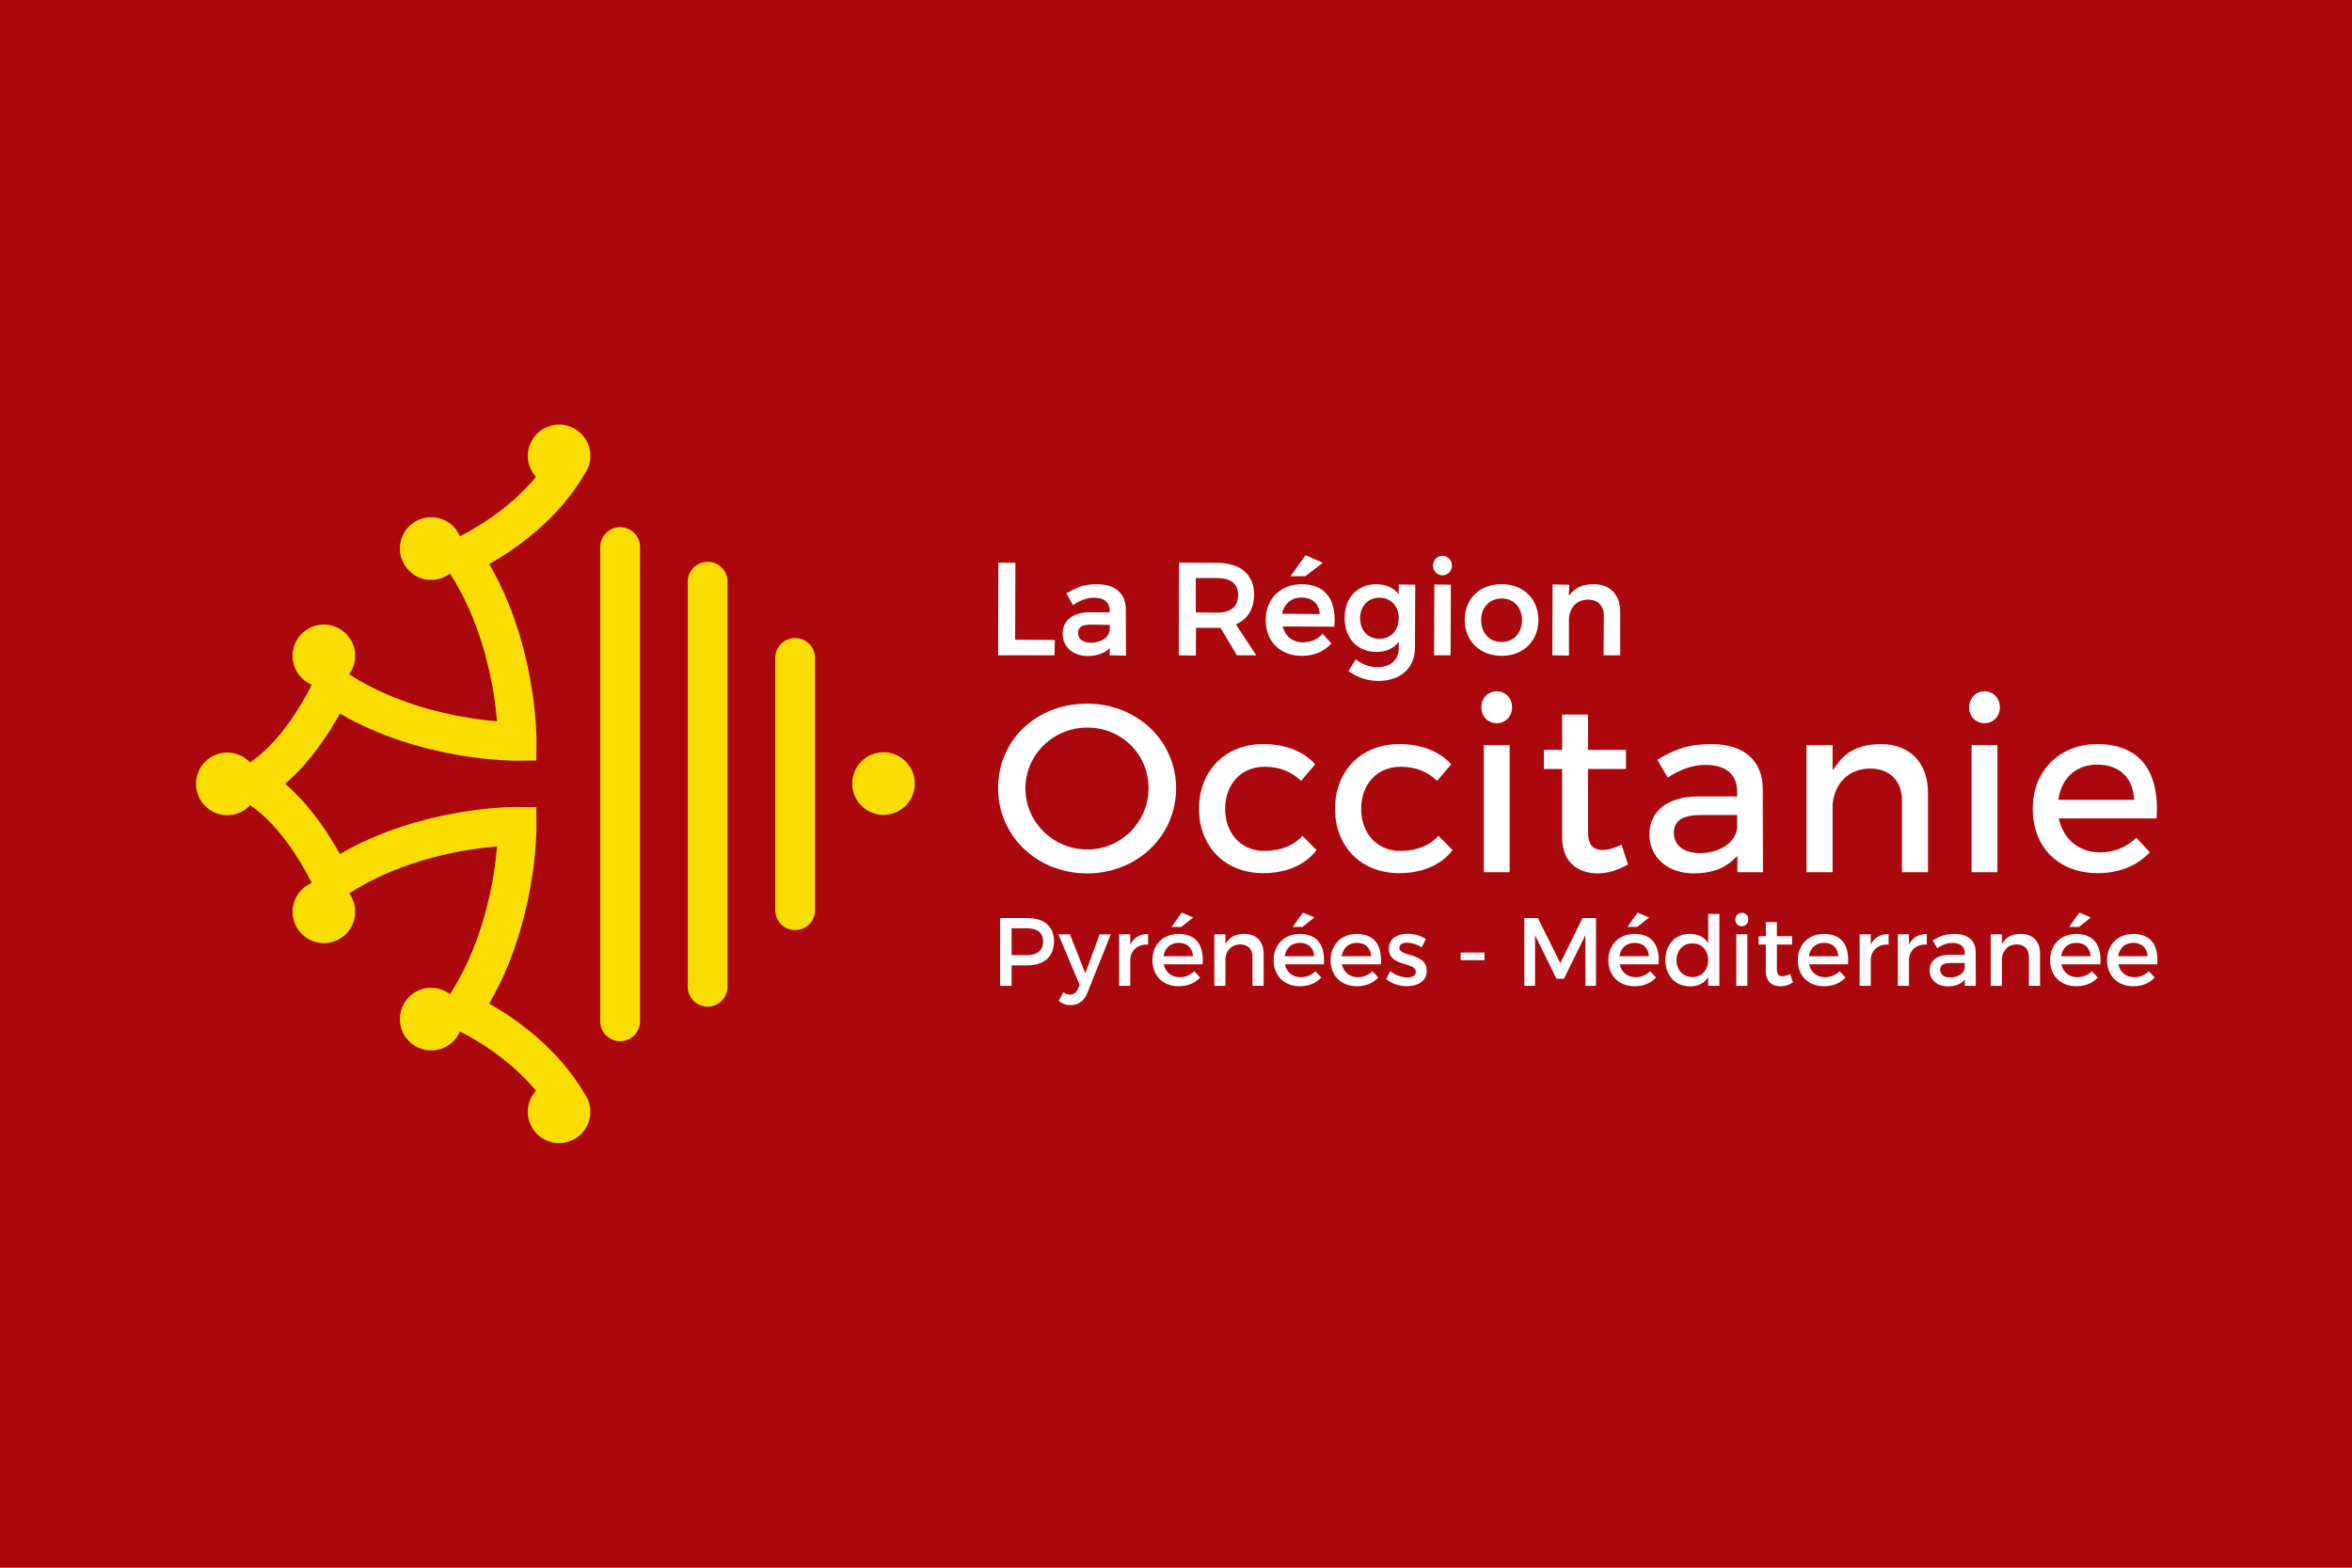 <?xml version="1.0" encoding="utf-8"?>
<!-- Generator: Adobe Illustrator 23.0.1, SVG Export Plug-In . SVG Version: 6.00 Build 0)  -->
<svg version="1.1" id="Livello_1" xmlns="http://www.w3.org/2000/svg" xmlns:xlink="http://www.w3.org/1999/xlink" x="0px" y="0px"
	 width="900px" height="600px" viewBox="0 0 900 600" enable-background="new 0 0 900 600" xml:space="preserve">
<path fill="#AB080E" d="M0,600h900V0H0V600z"/>
<g>
	<g>
		<path fill="#F9DC00" d="M237.292,201.751c-4.206,0-7.61,3.404-7.61,7.623v181.518c0,4.205,3.404,7.623,7.61,7.623
			c4.205,0,7.61-3.418,7.61-7.623V209.375C244.916,205.169,241.498,201.751,237.292,201.751z"/>
		<path fill="#F9DC00" d="M270.776,215.022c-4.206,0-7.61,3.404-7.61,7.623v155.003c0,4.206,3.404,7.623,7.61,7.623
			s7.61-3.418,7.61-7.623V222.632C278.4,218.427,274.982,215.022,270.776,215.022z"/>
		<path fill="#F9DC00" d="M304.26,244.194c-4.206,0-7.61,3.404-7.61,7.623v96.54c0,4.206,3.404,7.623,7.61,7.623
			c4.205,0,7.61-3.404,7.61-7.623v-96.54C311.87,247.611,308.466,244.194,304.26,244.194z"/>
		
			<ellipse transform="matrix(0.001 -1 1 0.001 37.724 637.81)" fill="#F9DC00" cx="338.222" cy="300.016" rx="11.989" ry="11.976"/>
		<path fill="#F9DC00" d="M223.661,181.472c1.415-1.963,2.256-4.366,2.256-6.982c0-6.622-5.367-11.989-11.976-11.989
			c-6.609,0-11.976,5.367-11.976,11.989c0,3.097,1.188,5.914,3.111,8.037c-10.307,12.483-23.845,20.066-29.078,22.696
			c-1.829-4.272-6.075-7.263-11.014-7.263c-6.622,0-11.976,5.367-11.976,11.989c0,6.622,5.367,11.989,11.976,11.989
			c2.71,0,5.193-0.908,7.196-2.43c13.231,20.387,16.969,44.498,18.024,56.554c-12.082-1.041-36.207-4.753-56.594-18.01
			c1.442-1.976,2.296-4.406,2.296-7.036c0-6.622-5.367-11.989-11.976-11.989c-6.622,0-11.976,5.367-11.976,11.989
			c0,4.98,3.031,9.239,7.343,11.054c-3.004,6.008-11.602,21.615-23.591,29.732c-2.19-2.336-5.287-3.792-8.731-3.792
			C80.354,288.011,75,293.378,75,300c0,6.622,5.367,11.989,11.976,11.989c3.458,0,6.555-1.469,8.745-3.818
			c11.989,8.117,20.574,23.751,23.578,29.746c-4.312,1.816-7.343,6.075-7.343,11.054c0,6.622,5.367,11.989,11.976,11.989
			c6.622,0,11.976-5.367,11.976-11.989c0-2.63-0.854-5.06-2.296-7.036c20.4-13.271,44.538-16.982,56.607-18.01
			c-1.041,12.042-4.753,36.101-18.037,56.554c-2.003-1.509-4.499-2.43-7.196-2.43c-6.622,0-11.976,5.367-11.976,11.989
			s5.367,11.989,11.976,11.989c4.94,0,9.185-2.991,11.014-7.263c5.234,2.617,18.745,10.16,29.078,22.696
			c-1.936,2.123-3.124,4.94-3.124,8.051c0,6.622,5.367,11.989,11.976,11.989c6.609,0,11.976-5.367,11.976-11.989
			c0-2.603-0.841-5.007-2.256-6.982c-10.293-17.663-26.822-28.971-36.474-34.432c18.157-31.134,18.117-66.38,18.104-67.969
			l-0.053-7.223l-7.209-0.067c-1.602-0.013-36.822-0.107-67.942,18.037c-4.059-7.343-11.215-18.531-20.961-26.902
			c9.746-8.358,16.902-19.532,20.961-26.875c31.121,18.144,66.354,18.05,67.956,18.037l7.209-0.067l0.053-7.223
			c0.013-1.589,0.053-36.835-18.104-67.969C196.853,210.443,213.381,199.148,223.661,181.472L223.661,181.472z"/>
	</g>
	<g>
		<path fill="#FFFFFF" d="M415.98,334.272c-19.092,0-34.058-14.312-34.058-32.576c0-18.464,14.646-32.389,34.058-32.389
			c19.092,0,34.058,14.232,34.058,32.389C450.038,319.973,435.085,334.272,415.98,334.272z M416.073,278.465
			c-13.07,0-23.698,10.427-23.698,23.244c0,12.91,10.627,23.417,23.698,23.417c12.91,0,23.417-10.507,23.417-23.417
			C439.504,288.679,429.21,278.465,416.073,278.465z"/>
		<path fill="#FFFFFF" d="M483.321,334.178c-14.432,0-24.512-10.12-24.512-24.606c0-14.592,10.08-24.779,24.512-24.779
			c8.504,0,15.393,2.67,19.946,7.73l-5.407,6.355c-3.578-3.538-8.304-5.407-13.698-5.407h-0.36c-8.825,0-14.993,6.622-14.993,16.101
			s6.168,16.101,14.993,16.101c6.155,0,11.175-1.989,14.566-5.781l5.46,5.46C499.302,331.134,492.226,334.178,483.321,334.178
			L483.321,334.178z"/>
		<path fill="#FFFFFF" d="M535.363,334.178c-14.432,0-24.512-10.12-24.512-24.606c0-14.592,10.08-24.779,24.512-24.779
			c8.504,0,15.393,2.67,19.946,7.73l-5.407,6.355c-3.578-3.538-8.304-5.407-13.698-5.407h-0.36c-8.825,0-14.993,6.622-14.993,16.101
			s6.168,16.101,14.993,16.101c6.155,0,11.175-1.989,14.566-5.781l5.461,5.46C551.344,331.134,544.268,334.178,535.363,334.178z"/>
		<path fill="#FFFFFF" d="M567.779,333.818v-48.637h9.893v48.637L567.779,333.818z M572.718,276.796
			c-3.351,0-5.874-2.603-5.874-6.061c0-3.511,2.523-6.155,5.874-6.155s5.874,2.643,5.874,6.155
			C578.593,274.193,576.069,276.796,572.718,276.796z"/>
		<path fill="#FFFFFF" d="M611.222,334.272c-3.164,0-13.471-1.015-13.471-14.032v-25.927h-6.956v-7.29h6.956v-13.538h9.893v13.538
			h14.552v7.29h-14.552v23.978c0,4.846,1.736,7.009,5.621,7.009c2.056,0,4.299-0.614,7.209-2.003l2.483,7.53
			C619.059,333.123,615.12,334.272,611.222,334.272L611.222,334.272z"/>
		<path fill="#FFFFFF" d="M648.15,334.272c-10.013,0-16.996-6.155-16.996-14.953c0-8.852,7.009-14.406,18.304-14.499h15.26v-1.829
			c0-6.609-4.299-10.253-12.109-10.253c-4.74,0-9.599,1.629-14.446,4.86l-4.005-6.809c6.876-4.059,11.802-5.995,20.76-5.995
			c12.363,0,19.505,6.195,19.599,17.009l0.094,32.015h-9.799v-6.208l-2.19,1.976C659.232,332.656,654.225,334.272,648.15,334.272
			L648.15,334.272z M651.034,311.936c-7.29,0-10.534,2.136-10.534,6.916c0,4.659,3.885,7.663,9.893,7.663
			c7.73,0,13.765-4.072,14.339-9.666v-4.913H651.034z"/>
		<path fill="#FFFFFF" d="M727.788,333.818v-27.383c0-7.583-4.673-12.296-12.203-12.296c-8.037,0.093-13.524,5.367-14.339,13.751
			v25.927h-9.986v-48.637h9.986v9.653l2.35-3.111c3.471-4.593,8.905-6.916,16.154-6.916c11.108,0,18.01,7.156,18.01,18.664v30.346
			L727.788,333.818z"/>
		<path fill="#FFFFFF" d="M754.436,333.818v-48.637h9.893v48.637L754.436,333.818z M759.376,276.796
			c-3.351,0-5.874-2.603-5.874-6.061c0-3.511,2.523-6.155,5.874-6.155s5.874,2.643,5.874,6.155
			C765.25,274.193,762.727,276.796,759.376,276.796z"/>
		<path fill="#FFFFFF" d="M802.699,334.178c-14.886,0-24.873-9.88-24.873-24.606c0-14.499,10.12-24.686,24.606-24.779
			c7.423,0,13.151,2.109,17.022,6.262c4.486,4.82,6.422,12.283,5.754,22.176H787.76l0.494,1.669
			c2.056,6.996,7.917,11.335,15.313,11.335c5.327,0,10.24-1.989,13.898-5.594l5.193,5.541
			C817.732,331.415,810.843,334.178,802.699,334.178L802.699,334.178z M802.513,292.644c-7.543,0-12.99,4.446-14.579,11.896
			l-0.334,1.575h29.051l-0.147-1.442C815.703,297.143,810.483,292.644,802.513,292.644L802.513,292.644z"/>
		<path fill="#FFFFFF" d="M381.922,250.802l0.107-35.486l6.515,0.107l-0.107,29.412l15.193,0.107l-0.107,5.861H381.922z"/>
		<path fill="#FFFFFF" d="M416.193,251.056c-5.634,0-9.573-3.485-9.573-8.478c0-5.1,3.845-8.184,10.267-8.224h7.65l0.107-0.534
			c0-3.311-2.096-5.06-6.061-5.06c-2.51,0-5.087,0.895-7.663,2.643l-0.334,0.227l-2.577-4.606l0.28-0.04
			c3.845-2.283,6.555-3.378,11.535-3.378c6.916,0,10.921,3.485,10.974,9.573l0.053,17.743l-6.262-0.107l0.107-2.537v-0.254
			l-0.174,0.174C422.602,250.055,419.718,251.056,416.193,251.056z M417.742,239.054c-3.698,0-5.207,0.948-5.207,3.271
			c0,2.256,1.869,3.671,4.86,3.671c3.912,0,6.969-2.016,7.249-4.793v-2.043L417.742,239.054z"/>
		<path fill="#FFFFFF" d="M451.066,250.802l0.107-35.486l14.406,0.107c9.092,0,14.299,4.432,14.299,12.163
			c0,5.42-2.47,9.452-6.969,11.375l7.797,11.842h-7.383l-6.275-10.48c-0.534-0.027-1.001-0.027-1.482-0.027h-7.89l-0.107,10.614
			L451.066,250.802z M457.568,234.381l7.997,0.107c5.434,0,8.197-2.27,8.197-6.756c0-4.312-2.764-6.502-8.197-6.502h-7.997V234.381z
			"/>
		<path fill="#FFFFFF" d="M498.127,251.003c-8.264,0-13.805-5.487-13.805-13.658c0-8.051,5.621-13.711,13.658-13.751
			c4.125,0,7.303,1.175,9.466,3.498c2.523,2.71,3.591,6.889,3.191,12.416l-0.027,0.347l-19.773-0.093
			c0.895,3.805,3.898,6.088,7.743,6.088c2.804,0,5.38-1.068,7.276-3.004l0.267-0.28l3.391,3.765l-0.227,0.107
			C506.538,249.427,502.693,251.003,498.127,251.003L498.127,251.003z M498.021,228.693c-3.832,0-6.675,2.376-7.423,6.208
			l14.406,0.12C504.763,231.03,502.119,228.693,498.021,228.693z M493.815,220.536l5.754-8.024l6.595,2.884l-6.662,5.14H493.815z"/>
		<path fill="#FFFFFF" d="M527.432,260.615c-3.938,0-7.69-1.188-11.148-3.525l-0.294-0.2l2.857-4.646l0.174,0.28
			c2.643,1.963,5.167,2.83,8.157,2.83c4.886,0,8.051-2.844,8.051-7.249v-2.47l-0.187,0.24c-1.896,2.376-4.766,3.645-8.304,3.645
			c-7.303,0-12.216-5.247-12.216-13.057c0-7.637,4.833-12.803,12.016-12.857c3.685,0,6.542,1.228,8.504,3.658l0.187,0.227v-3.805
			l6.315,0.107l-0.107,24.165C541.437,255.635,535.937,260.615,527.432,260.615L527.432,260.615z M527.873,228.747
			c-4.339,0-7.396,3.231-7.45,7.85c0.053,4.726,3.044,7.89,7.45,7.89c4.326,0,7.356-3.244,7.356-7.904
			C535.229,231.978,532.199,228.747,527.873,228.747z"/>
		<path fill="#FFFFFF" d="M548.754,250.802l0.107-27.116l6.315,0.107l-0.107,27.009L548.754,250.802z M551.971,220.189
			c-2.056,0-3.605-1.589-3.605-3.698c0-2.136,1.549-3.752,3.605-3.752s3.605,1.615,3.605,3.752
			C555.563,218.6,554.014,220.189,551.971,220.189z"/>
		<path fill="#FFFFFF" d="M574.614,251.003c-8.304,0-14.112-5.634-14.112-13.711c0-8.197,5.674-13.711,14.112-13.711
			c8.278,0,14.058,5.634,14.058,13.711C588.673,245.369,582.892,251.003,574.614,251.003z M574.614,229.054
			c-4.619,0-7.85,3.418-7.85,8.304c0,4.993,3.151,8.344,7.85,8.344c4.593,0,7.797-3.431,7.797-8.344
			C582.411,232.458,579.207,229.054,574.614,229.054z"/>
		<path fill="#FFFFFF" d="M594,250.802l0.107-27.116l6.355,0.107l-0.107,3.992v0.347l0.2-0.28c1.936-2.817,5.073-4.259,9.292-4.259
			c6.248,0,10.12,4.019,10.12,10.467v16.742h-6.355l0.107-15.153c0-3.858-2.283-6.155-6.101-6.155
			c-4.059,0.053-6.836,2.724-7.25,6.982v14.432L594,250.802z"/>
		<path fill="#FFFFFF" d="M393.056,351.361c6.529,0,10.267,3.231,10.267,8.865c0,5.861-3.752,9.265-10.267,9.265h-5.968v7.824
			h-4.379v-25.954H393.056z M387.089,365.553h5.781c4.005,0,6.262-1.709,6.262-5.234c0-3.418-2.256-5.047-6.262-5.047h-5.781
			V365.553z"/>
		<path fill="#FFFFFF" d="M416.073,380.025c-1.228,3.111-3.444,4.673-6.408,4.673c-1.776,0-3.191-0.521-4.566-1.669l1.816-3.298
			c0.921,0.668,1.669,0.961,2.563,0.961c1.295,0,2.336-0.708,3.004-2.19l0.668-1.482l-8.157-19.425h4.406l5.901,14.94l5.487-14.94
			h4.259L416.073,380.025z"/>
		<path fill="#FFFFFF" d="M432.495,361.521c1.335-2.67,3.712-4.072,6.822-4.072v4.072c-3.965-0.227-6.488,2.109-6.822,5.487v10.307
			h-4.259v-19.733h4.259V361.521z"/>
		<path fill="#FFFFFF" d="M460.198,369.077h-14.913c0.668,3.044,3.004,4.926,6.115,4.926c2.149,0,4.112-0.814,5.567-2.296
			l2.256,2.417c-1.923,2.109-4.753,3.338-8.157,3.338c-6.088,0-10.08-4.045-10.08-9.973c0-5.968,4.112-10.013,9.973-10.053
			C457.901,357.435,460.718,361.961,460.198,369.077L460.198,369.077z M456.486,365.966c-0.147-3.191-2.256-5.113-5.487-5.113
			c-3.111,0-5.3,1.963-5.781,5.113H456.486z M448.262,354.765l3.925-5.487l4.379,1.856l-4.526,3.631H448.262z"/>
		<path fill="#FFFFFF" d="M483.522,365.032v12.269h-4.259V366.22c0-2.964-1.776-4.78-4.753-4.78c-3.258,0.04-5.3,2.296-5.594,5.38
			v10.494h-4.259v-19.732h4.259v3.778c1.415-2.737,3.925-3.925,7.263-3.925C480.771,357.435,483.522,360.332,483.522,365.032z"/>
		<path fill="#FFFFFF" d="M506.578,369.077h-14.913c0.668,3.044,3.004,4.926,6.115,4.926c2.149,0,4.112-0.814,5.567-2.296
			l2.256,2.417c-1.923,2.109-4.753,3.338-8.157,3.338c-6.088,0-10.08-4.045-10.08-9.973c0-5.968,4.112-10.013,9.973-10.053
			C504.282,357.435,507.099,361.961,506.578,369.077L506.578,369.077z M502.867,365.966c-0.147-3.191-2.256-5.113-5.487-5.113
			c-3.111,0-5.3,1.963-5.781,5.113H502.867z M494.643,354.765l3.925-5.487l4.379,1.856l-4.526,3.631H494.643z"/>
		<path fill="#FFFFFF" d="M528.38,369.077h-14.913c0.668,3.044,3.004,4.926,6.115,4.926c2.149,0,4.112-0.814,5.567-2.296
			l2.256,2.417c-1.923,2.109-4.753,3.338-8.157,3.338c-6.088,0-10.08-4.045-10.08-9.973c0-5.968,4.112-10.013,9.973-10.053
			C526.084,357.435,528.901,361.961,528.38,369.077L528.38,369.077z M524.669,365.966c-0.147-3.191-2.256-5.113-5.487-5.113
			c-3.111,0-5.3,1.963-5.781,5.113H524.669z"/>
		<path fill="#FFFFFF" d="M545.616,359.398l-1.562,3.151c-1.749-1.081-3.925-1.749-5.674-1.749c-1.669,0-2.897,0.561-2.897,1.963
			c0,3.631,10.494,1.669,10.454,8.825c0,4.045-3.591,5.861-7.57,5.861c-2.897,0-5.968-0.961-7.93-2.75l1.522-3.044
			c1.709,1.522,4.446,2.443,6.595,2.443c1.816,0,3.231-0.628,3.231-2.109c0-4.045-10.387-1.776-10.347-8.905
			c0-4.005,3.484-5.714,7.263-5.714C541.197,357.395,543.841,358.143,545.616,359.398L545.616,359.398z"/>
		<path fill="#FFFFFF" d="M558.927,367.488v-2.924h9.119v2.924H558.927z"/>
		<path fill="#FFFFFF" d="M606.683,377.315l-0.04-19.399l-8.197,16.689h-2.857l-8.197-16.689v19.399h-4.112v-25.954h5.193
			l8.571,17.249l8.531-17.249h5.153v25.954H606.683z"/>
		<path fill="#FFFFFF" d="M634.666,369.077h-14.913c0.668,3.044,3.004,4.926,6.115,4.926c2.149,0,4.112-0.814,5.567-2.296
			l2.256,2.417c-1.922,2.109-4.753,3.338-8.157,3.338c-6.088,0-10.08-4.045-10.08-9.973c0-5.968,4.112-10.013,9.973-10.053
			C632.37,357.435,635.187,361.961,634.666,369.077L634.666,369.077z M630.955,365.966c-0.147-3.191-2.256-5.113-5.487-5.113
			c-3.111,0-5.3,1.963-5.781,5.113H630.955z M622.73,354.765l3.925-5.487l4.379,1.856l-4.526,3.631H622.73z"/>
		<path fill="#FFFFFF" d="M657.91,377.315h-4.259v-3.378c-1.415,2.296-3.778,3.565-6.929,3.565c-5.674,0-9.452-4.112-9.452-10.12
			c0-5.928,3.818-9.973,9.386-9.973c3.191,0,5.567,1.295,7.009,3.591v-11.201h4.259v27.516H657.91z M653.651,367.528
			c0-3.818-2.483-6.489-6.048-6.489c-3.565,0-6.048,2.71-6.088,6.489c0.04,3.752,2.483,6.408,6.088,6.408
			C651.168,373.937,653.651,371.267,653.651,367.528z"/>
		<path fill="#FFFFFF" d="M668.991,351.948c0,1.482-1.081,2.563-2.483,2.563c-1.415,0-2.483-1.081-2.483-2.563
			c0-1.522,1.081-2.59,2.483-2.59C667.923,349.358,668.991,350.426,668.991,351.948z M664.398,377.315v-19.733h4.232v19.733H664.398
			z"/>
		<path fill="#FFFFFF" d="M686.093,376.046c-1.562,0.921-3.191,1.442-4.86,1.442c-2.964,0-5.527-1.709-5.527-5.741v-10.24h-2.777
			v-3.191h2.777v-5.407h4.232v5.407h5.821v3.191h-5.821v9.452c0,2.043,0.774,2.67,2.109,2.67c0.895,0,1.816-0.294,2.964-0.854
			L686.093,376.046z"/>
		<path fill="#FFFFFF" d="M707.148,369.077h-14.913c0.668,3.044,3.004,4.926,6.115,4.926c2.149,0,4.112-0.814,5.567-2.296
			l2.256,2.417c-1.923,2.109-4.753,3.338-8.157,3.338c-6.088,0-10.08-4.045-10.08-9.973c0-5.968,4.112-10.013,9.973-10.053
			C704.851,357.435,707.668,361.961,707.148,369.077L707.148,369.077z M703.436,365.966c-0.147-3.191-2.256-5.113-5.487-5.113
			c-3.111,0-5.3,1.963-5.781,5.113H703.436z"/>
		<path fill="#FFFFFF" d="M715.852,361.521c1.335-2.67,3.712-4.072,6.822-4.072v4.072c-3.965-0.227-6.489,2.109-6.822,5.487v10.307
			h-4.259v-19.733h4.259V361.521z"/>
		<path fill="#FFFFFF" d="M730.472,361.521c1.335-2.67,3.712-4.072,6.822-4.072v4.072c-3.965-0.227-6.488,2.109-6.822,5.487v10.307
			h-4.259v-19.733h4.259V361.521z"/>
		<path fill="#FFFFFF" d="M751.86,374.898c-1.402,1.749-3.672,2.59-6.529,2.59c-4.259,0-6.929-2.63-6.929-6.115
			c0-3.591,2.71-5.901,7.45-5.928h5.968v-0.587c0-2.483-1.589-3.965-4.713-3.965c-1.896,0-3.858,0.668-5.821,2.003l-1.749-2.964
			c2.737-1.629,4.753-2.483,8.491-2.483c5.087,0,7.93,2.59,7.97,6.929l0.04,12.937h-4.192v-2.417H751.86z M751.82,370.372v-1.816
			h-5.34c-2.777,0-4.072,0.748-4.072,2.63c0,1.776,1.442,2.924,3.818,2.924C749.27,374.124,751.606,372.535,751.82,370.372z"/>
		<path fill="#FFFFFF" d="M780.631,365.032v12.269h-4.259V366.22c0-2.964-1.776-4.78-4.753-4.78c-3.258,0.04-5.3,2.296-5.594,5.38
			v10.494h-4.259v-19.732h4.259v3.778c1.415-2.737,3.925-3.925,7.263-3.925C777.88,357.435,780.631,360.332,780.631,365.032z"/>
		<path fill="#FFFFFF" d="M803.687,369.077h-14.913c0.668,3.044,3.004,4.926,6.115,4.926c2.149,0,4.112-0.814,5.567-2.296
			l2.256,2.417c-1.923,2.109-4.753,3.338-8.157,3.338c-6.088,0-10.08-4.045-10.08-9.973c0-5.968,4.112-10.013,9.973-10.053
			C801.391,357.435,804.208,361.961,803.687,369.077z M799.976,365.966c-0.147-3.191-2.256-5.113-5.487-5.113
			c-3.111,0-5.3,1.963-5.781,5.113H799.976z M791.752,354.765l3.925-5.487l4.379,1.856l-4.526,3.631H791.752z"/>
		<path fill="#FFFFFF" d="M825.489,369.077h-14.913c0.668,3.044,3.004,4.926,6.115,4.926c2.149,0,4.112-0.814,5.567-2.296
			l2.256,2.417c-1.923,2.109-4.753,3.338-8.157,3.338c-6.088,0-10.08-4.045-10.08-9.973c0-5.968,4.112-10.013,9.973-10.053
			C823.193,357.435,826.01,361.961,825.489,369.077z M821.778,365.966c-0.147-3.191-2.256-5.113-5.487-5.113
			c-3.111,0-5.3,1.963-5.781,5.113H821.778z"/>
	</g>
</g>
</svg>
